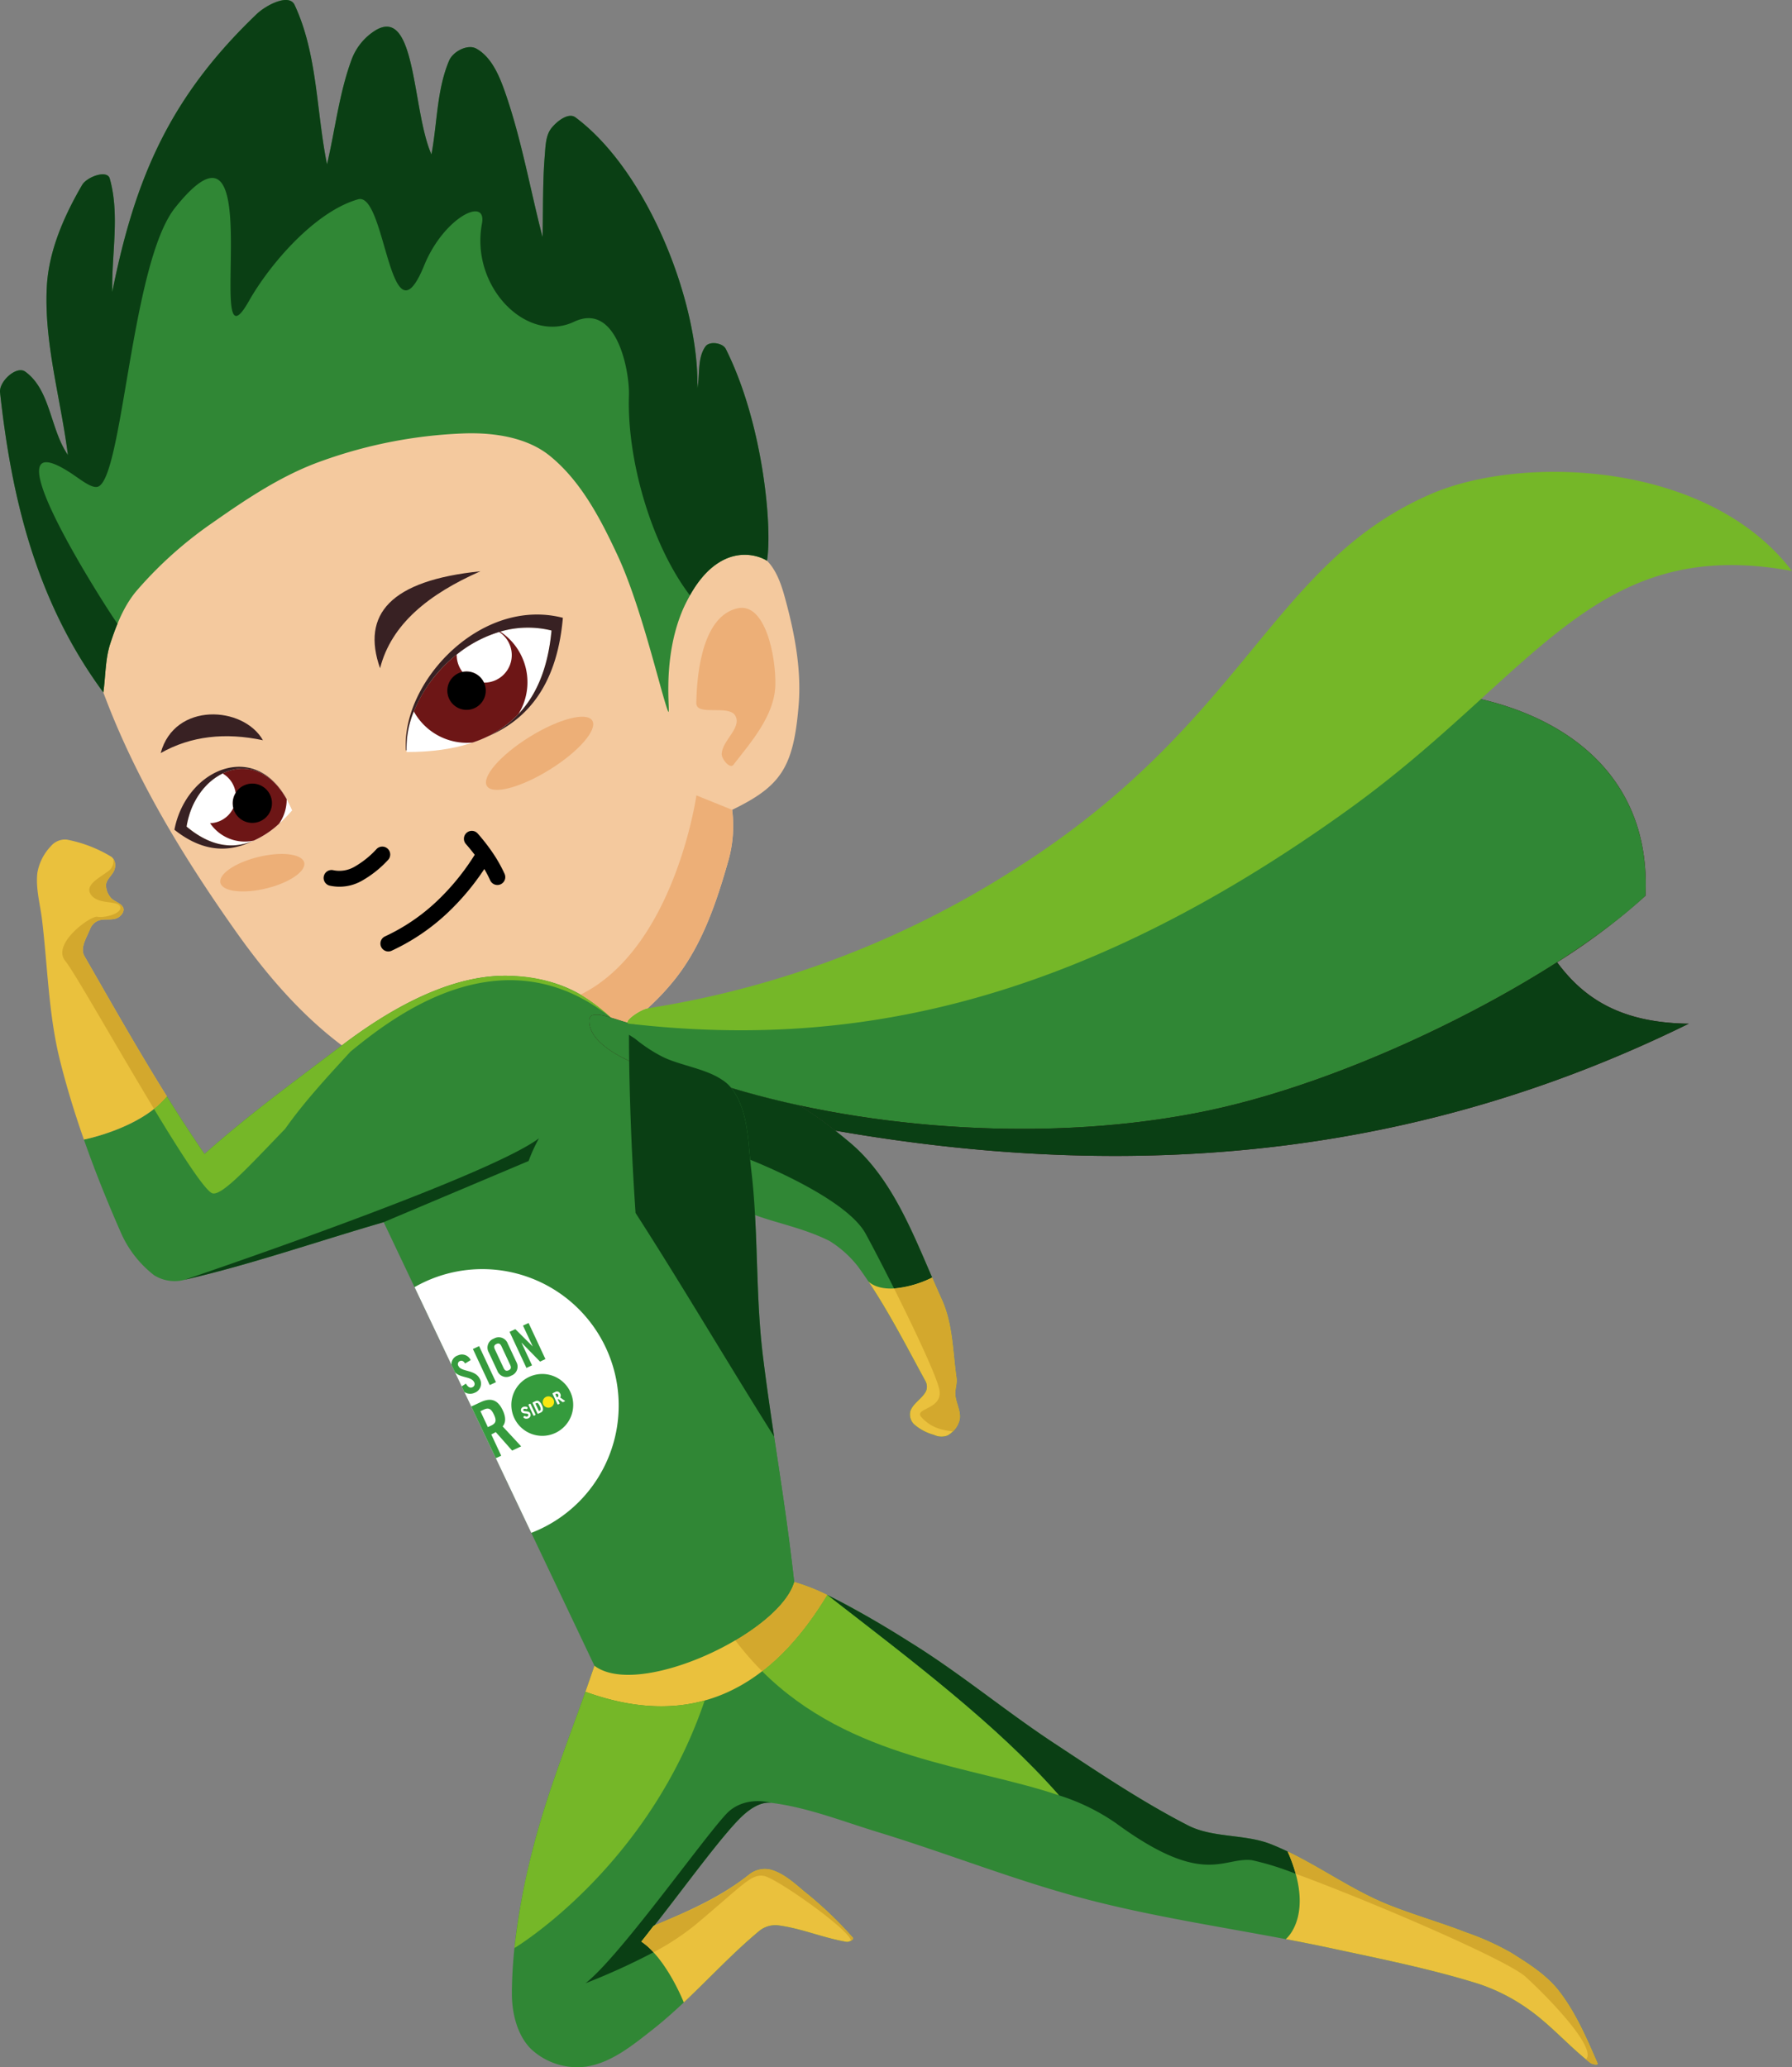 <svg id="Composant_2_1" data-name="Composant 2 – 1" xmlns="http://www.w3.org/2000/svg" xmlns:xlink="http://www.w3.org/1999/xlink" width="389.42" height="449.139" viewBox="0 0 389.42 449.139">
    <rect x="0" y="0" width="389.42" height="449.139" fill="#808080" stroke="none"/>
    <defs>
        <clipPath id="clip-path">
            <path id="Tracé_125" data-name="Tracé 125" d="M0,0H389.42V-449.139H0Z" fill="none"/>
        </clipPath>
        <clipPath id="clip-path-2">
            <path id="Tracé_128" data-name="Tracé 128" d="M129.169-87.242l33.075-29.063L132.82-179.982l-49.443-3.626Z" fill="none"/>
        </clipPath>
    </defs>
    <g id="Groupe_128" data-name="Groupe 128" transform="translate(0 449.139)" clip-path="url(#clip-path)">
        <g id="Groupe_82" data-name="Groupe 82" transform="translate(22.456 -298.701)">
            <path id="Tracé_79" data-name="Tracé 79" d="M0,0C6.885,18.58,17.389,35.809,28.835,51.984,36.421,62.7,45.464,72.974,56.586,79.958c7.073,4.443,16.228,4.933,24.58,4.887a45.965,45.965,0,0,0,20.972-5.138c8.434-4.46,16.565-10.272,22.41-17.814,5.762-7.431,8.86-16.752,11.4-25.8a27.807,27.807,0,0,0,.7-10.583c10.6-5.14,13.333-9.178,14.447-22.693.665-8.02-.967-16.185-3.127-23.935-.968-3.469-2.646-7.76-6.04-8.949-3.363-1.18-7.377,1.059-10.178,3.261-3.174,2.5-4.506,6.7-6.757,10.049-5.036-9.8-7.482-21.458-15.108-29.419-8.421-8.795-19.131-17.538-31.228-18.962-13.879-1.632-27.913,4.628-40.591,10.51C23.839-48.034,8.077-41.115-.888-28.246-6.275-20.518-3.272-8.834,0,0" fill="#f4c99e"/>
        </g>
        <g id="Groupe_83" data-name="Groupe 83" transform="translate(22.456 -298.701)">
            <path id="Tracé_80" data-name="Tracé 80" d="M0,0C-14.671-19.884-19.956-42.357-22.443-65.189c-.257-2.347,3.561-5.885,5.475-4.5,5.532,4,5.393,12.487,9.267,18.1-1.527-12.19-5.223-24.307-4.578-36.575.407-7.779,3.741-15.343,7.656-22.072,1.04-1.782,5.456-3.4,6.016-1.419,2.233,7.913.362,16.442.545,24.666,5.037-25.287,12.81-42.615,31.368-60.389,2.043-1.955,7.05-4.557,8.25-1.994,5,10.676,4.7,23.1,7.048,34.654,1.77-7.562,2.634-15.4,5.306-22.689a12.63,12.63,0,0,1,5.407-6.545c8.715-4.909,7.772,17.548,11.988,27.064,1.281-6.793,1.143-14.013,3.841-20.38.839-1.981,4.017-3.653,5.9-2.611,3.256,1.8,4.957,5.781,6.193,9.3,3.614,10.279,5.47,21.1,8.207,31.648.159-5.884,0-11.783.482-17.65.17-2.068.179-4.427,1.472-6.049,1.185-1.48,3.687-3.439,5.205-2.3,15.881,11.838,26.947,40.613,26.48,58.842.593-3.033-.025-6.592,1.784-9.094.863-1.2,3.73-.774,4.393.543,8.312,16.573,10.134,39.388,8.948,46.024-2.281-1.451-10.77-4.21-17.389,8.731s-2.682,28.456-4.453,22.982-5.753-22.433-10.614-32.868c-3.691-7.929-7.977-16.188-14.788-21.678C92.1-55.375,85.091-56.44,78.839-56.289a102.257,102.257,0,0,0-31.375,6.007c-8.573,3.023-16.294,8.2-23.738,13.421A86.875,86.875,0,0,0,7.232-22.085c-2.758,3.256-4.389,7.4-5.717,11.458C.4-7.229.5-3.542,0,0" fill="#308735"/>
        </g>
        <g id="Groupe_84" data-name="Groupe 84" transform="translate(82.593 -303.948)">
            <path id="Tracé_81" data-name="Tracé 81" d="M0,0C-4.12-11.7,2.245-19.089,21.8-21.072,10.636-16.151,2.437-9.628,0,0" fill="#382123"/>
        </g>
        <g id="Groupe_85" data-name="Groupe 85" transform="translate(57.139 -288.315)">
            <path id="Tracé_82" data-name="Tracé 82" d="M0,0C-4.265-7.493-19.216-8.354-22.22,2.785-15.626-.936-8.181-1.73,0,0" fill="#382123"/>
        </g>
        <g id="Groupe_86" data-name="Groupe 86" transform="translate(88.368 -285.755)">
            <path id="Tracé_83" data-name="Tracé 83" d="M0,0C-.876-13.485,15.073-30.522,31.482-26.4,29.989-10.3,21.358.012,0,0" fill="#fff"/>
        </g>
        <g id="Groupe_87" data-name="Groupe 87" transform="translate(63.478 -273.069)">
            <path id="Tracé_84" data-name="Tracé 84" d="M0,0C-6.339-15.245-20.864-9.336-22.934,3.516-15.732,9.538-8.147,9.337,0,0" fill="#fff"/>
        </g>
        <g id="Groupe_88" data-name="Groupe 88" transform="translate(71.67 -256.717)">
            <path id="Tracé_85" data-name="Tracé 85" d="M0,0A1.723,1.723,0,0,1-1.3-2.059a1.723,1.723,0,0,1,2.059-1.3,6.53,6.53,0,0,0,4.564-.727,19.922,19.922,0,0,0,4.852-3.887A1.719,1.719,0,0,1,12.608-8a1.72,1.72,0,0,1,.033,2.429A23.4,23.4,0,0,1,6.9-1.026,9.844,9.844,0,0,1,0,0"/>
        </g>
        <g id="Groupe_89" data-name="Groupe 89" transform="translate(85.098 -242.58)">
            <path id="Tracé_86" data-name="Tracé 86" d="M0,0A1.711,1.711,0,0,1-2.272-.847a1.717,1.717,0,0,1,.847-2.272A42.254,42.254,0,0,0,9.661-10.6a51.15,51.15,0,0,0,8.4-10.247c-.611-.8-1.258-1.589-1.926-2.357a1.718,1.718,0,0,1,.17-2.42,1.719,1.719,0,0,1,2.423.17,43.25,43.25,0,0,1,3.19,4.094,30.953,30.953,0,0,1,2.635,4.654,1.715,1.715,0,0,1-.857,2.269,1.715,1.715,0,0,1-2.269-.856,25.925,25.925,0,0,0-1.279-2.461A53.836,53.836,0,0,1,12-8.079,45.6,45.6,0,0,1,0,0"/>
        </g>
        <g id="Groupe_90" data-name="Groupe 90" transform="translate(151.313 -296.407)">
            <path id="Tracé_87" data-name="Tracé 87" d="M0,0C.132-7.474,1.655-18.921,8.948-20.568c6.051-1.365,8.391,10.5,8.227,16.7C17,2.658,12.058,8.312,8.038,13.459c-.717.918-2.575-1.251-2.52-2.409.135-2.907,4.311-5.586,3.015-8.189C7.193.178-.052,3,0,0" fill="#edaf77"/>
        </g>
        <g id="Groupe_91" data-name="Groupe 91" transform="translate(156.956 -214.512)">
            <path id="Tracé_88" data-name="Tracé 88" d="M0,0C11.445.327,21.419,8.363,27.564,13.467c10.188,8.461,14.665,22.189,20.15,34.246,2.4,5.263,2.381,11.332,3.2,17.055.171,1.2-.347,2.43-.256,3.644.137,1.817,1.279,3.6.937,5.394A5.483,5.483,0,0,1,48.97,77.25,3.758,3.758,0,0,1,46,77.115a10.77,10.77,0,0,1-4.352-2.327,3,3,0,0,1-.76-2.885c.628-1.712,2.579-2.666,3.39-4.3a2.541,2.541,0,0,0-.151-2.219C39.518,56.948,35.158,48.3,29.484,40.53a23.408,23.408,0,0,0-6.2-5.556c-5.563-2.779-11.364-3.825-16.17-5.62C1.731,20.848-7.95,6.174,0,0" fill="#308735"/>
        </g>
        <g id="Groupe_92" data-name="Groupe 92" transform="translate(188.684 -170.77)">
            <path id="Tracé_89" data-name="Tracé 89" d="M0,0C4.619,6.9,8.416,14.354,12.4,21.645a2.551,2.551,0,0,1,.151,2.216c-.812,1.632-2.763,2.59-3.39,4.3a3,3,0,0,0,.757,2.882,10.813,10.813,0,0,0,4.355,2.33,3.768,3.768,0,0,0,2.967.135,5.492,5.492,0,0,0,2.623-3.444c.342-1.791-.8-3.58-.937-5.4-.092-1.212.427-2.439.256-3.641-.816-5.727-.8-11.8-3.2-17.058C15.272,2.4,14.575.8,13.881-.8,3.387,4.054,0,0,0,0" fill="#eac13d"/>
        </g>
        <g id="Groupe_93" data-name="Groupe 93" transform="translate(76.1 -220.697)">
            <path id="Tracé_90" data-name="Tracé 90" d="M0,0C-.61-.43-1.214-.866-1.813-1.317ZM53.071,133.454c-4.474,13.329-9.986,26.353-13.427,39.983-2.56,10.136-4.428,20.594-4.508,31.055-.033,4.317,1.114,9.222,4.183,12.259a14.712,14.712,0,0,0,12.06,3.791c5.393-.86,10.01-4.623,14.3-8,8.309-6.524,15.141-14.766,23.268-21.513A5.488,5.488,0,0,1,93,189.863c5.06.642,9.843,2.755,14.872,3.582.536.089,1.713-.5,1.36-.913a84.038,84.038,0,0,0-10.575-10.054c-2.124-1.779-4.285-3.756-6.922-4.611a5.447,5.447,0,0,0-4.835.791c-7.009,5.623-13.438,8.129-20.989,11.31-1.23,1.589-.793,1.022-2.654,3.424,6.255-7.381,17.188-22.941,22.153-27.461,1.638-1.49,3.878-2.965,6.072-2.688,7.94.993,15.5,4.011,23.152,6.348,15.472,4.721,30.542,10.8,46.21,14.817,17.238,4.42,34.959,6.7,52.358,10.433,10.589,2.277,21.243,4.4,31.591,7.593a40.711,40.711,0,0,1,11.206,5.622c4.868,3.409,8.793,8.015,13.473,11.677.423.329,1.825.611,1.612.118-2.385-5.466-4.774-11.073-8.441-15.776-2.7-3.455-6.568-5.876-10.278-8.209a57.436,57.436,0,0,0-9.861-4.454c-5.562-2.18-11.339-3.791-16.883-6.015-8.889-3.564-16.648-9.649-25.553-13.172-5.615-2.225-12.617-1.312-17.99-4.069-10.114-5.2-19.58-11.587-29.072-17.844-10.739-7.067-20.646-15.385-31.593-22.119-7.308-4.5-17.684-10.935-24.922-12.931-1.353-12.033-2.886-21.744-4.361-31.579-.847-5.643-1.674-11.323-2.437-17.508-1.25-10.147-1.148-20.424-1.717-30.638-.181-3.257-.43-6.51-.813-9.751-.673-5.676-.592-12.13-3.647-16.87a8.115,8.115,0,0,0-2.657-2.73c-3.634-2.5-9.366-3.17-13.145-5.112a39.572,39.572,0,0,1-8.419-6.083c-.766-.685-1.52-1.371-2.283-2.053-5-4.473-10.327-8.649-21.527-9.331-12.4-.751-25.714,6.275-37.294,15.076C-12.684,6.946-22.028,13.715-31.659,22.272c-2.874-4.188-5.574-8.345-8.174-12.506-5.686,6.974-18.035,9.372-18.035,9.372,2.375,6.785,5.071,13.468,7.955,20.039a23.77,23.77,0,0,0,7.289,9.433,8.387,8.387,0,0,0,6.667.991c14.619-3.375,28.824-8.341,43.234-12.51Z" fill="#308735"/>
        </g>
        <g id="Groupe_94" data-name="Groupe 94" transform="translate(181.511 -203.501)">
            <path id="Tracé_91" data-name="Tracé 91" d="M0,0C69.815,12.189,130.18,3.988,185.471-23.229c-14.636-.173-22.739-5.4-28.608-13.342l-1.183.747a138.813,138.813,0,0,0,20.384-15.2c1.209-24.427-15.2-37.9-35.751-42.723L118.4-92.565,31.258-38.609S-40.309-22.771-43.209-23.054s-10.119-3.923-10.256-1.012c-.195,4.019,4.692,7.014,8.321,8.756,7,3.356,15.074,3.777,22.509,6.024,4.743,1.432,9.724,2.712,14.886,3.826A74.542,74.542,0,0,1,0,0" fill="#350f0f"/>
        </g>
        <g id="Groupe_95" data-name="Groupe 95" transform="translate(321.825 -297.249)">
            <path id="Tracé_92" data-name="Tracé 92" d="M0,0C20.55,4.826,36.957,18.3,35.751,42.723,17.506,59.8-24.807,82.165-59.377,89.424c-33.827,7.1-73.5,4.119-103.574-4.963-7.432-2.247-15.5-2.667-22.506-6.024-3.632-1.742-8.516-4.736-8.321-8.756.137-2.91,7.354.734,10.253,1.016s74.47-15.558,74.47-15.558L-21.91,1.182Z" fill="#308735"/>
        </g>
        <g id="Groupe_96" data-name="Groupe 96" transform="translate(140.732 -230.065)">
            <path id="Tracé_93" data-name="Tracé 93" d="M0,0A207.138,207.138,0,0,0,79.467-30.031c50.7-31.935,55.788-66.6,90.819-81.736,19.7-8.517,60.1-7.246,78.4,16.747-43.308-7.96-55.805,22.625-96.388,51.826C91.379.637,42.017,8.607-3.988,3.339-5.707,3.142-1.712.262,0,0" fill="#75b728"/>
        </g>
        <g id="Groupe_97" data-name="Groupe 97" transform="translate(13.053 -218.665)">
            <path id="Tracé_94" data-name="Tracé 94" d="M0,0C1.453,5.775,3.2,11.478,5.178,17.109c0,0,12.349-2.4,18.035-9.376C16.987-2.234,11.34-12.234,5.275-22.78c-1.015-1.766.548-4.078,1.3-5.972a3.168,3.168,0,0,1,1.735-1.7c1.317-.515,2.93.02,4.194-.61.729-.366,1.514-1.341,1.245-2.111-.408-1.16-2.1-1.387-2.819-2.383a4.044,4.044,0,0,1-.933-2.805c.2-1.292,1.64-2.153,1.9-3.438a2.449,2.449,0,0,0-.689-2.494,29.174,29.174,0,0,0-9.767-3.77,4.025,4.025,0,0,0-3.423,1.411,11.155,11.155,0,0,0-2.943,5.769c-.415,3.4.6,6.838,1.008,10.241C-2.685-20.419-2.511-9.987,0,0" fill="#eac13d"/>
        </g>
        <g id="Groupe_98" data-name="Groupe 98" transform="translate(127.21 -81.582)">
            <path id="Tracé_95" data-name="Tracé 95" d="M0,0C22.843,8.285,39.886-.08,52.541-21.044a44.685,44.685,0,0,0-7.166-2.809C42.1-12.68,11.551,1.612,1.959-5.661,1.326-3.771.667-1.883,0,0" fill="#eac13d"/>
        </g>
        <g id="Groupe_99" data-name="Groupe 99" transform="translate(115.745 -47.261)">
            <path id="Tracé_96" data-name="Tracé 96" d="M0,0A151.288,151.288,0,0,0-3.954,21.363S25.031,4.025,37.385-32.42c-7.678,2.126-16.282,1.6-25.92-1.9C7.426-22.945,2.951-11.693,0,0" fill="#75b728"/>
        </g>
        <g id="Groupe_100" data-name="Groupe 100" transform="translate(139.354 -27.306)">
            <path id="Tracé_97" data-name="Tracé 97" d="M0,0C5.464,3.635,9.245,13.227,9.245,13.227,14.742,8.05,19.888,2.465,25.695-2.36a5.513,5.513,0,0,1,4.048-1.17C34.8-2.884,39.582-.775,44.615.056c.536.085,1.709-.5,1.36-.916A84.218,84.218,0,0,0,35.4-10.911c-2.127-1.782-4.285-3.759-6.922-4.615a5.454,5.454,0,0,0-4.838.8C17.156-9.532,9.713-6.382,2.653-3.424,1.744-2.248.854-1.1,0,0" fill="#eac13d"/>
        </g>
        <g id="Groupe_101" data-name="Groupe 101" transform="translate(279.813 -46.871)">
            <path id="Tracé_98" data-name="Tracé 98" d="M0,0C6.133,13.817-.4,19.03-.4,19.03c3.3.627,6.6,1.279,9.886,1.986,10.589,2.275,21.24,4.4,31.588,7.594A40.6,40.6,0,0,1,52.28,34.228c4.868,3.41,8.793,8.016,13.476,11.677.423.332,1.825.611,1.609.119-2.384-5.466-4.771-11.073-8.438-15.774-2.7-3.458-6.567-5.875-10.281-8.212a57.738,57.738,0,0,0-9.858-4.453c-5.564-2.177-11.339-3.791-16.883-6.015C14.249,8.5,7.435,3.563,0,0" fill="#eac13d"/>
        </g>
        <g id="Groupe_102" data-name="Groupe 102" transform="translate(44.863 -271.716)">
            <path id="Tracé_99" data-name="Tracé 99" d="M0,0A9.111,9.111,0,0,0,10.277,5.209a20,20,0,0,0,5.5-3.659,9.143,9.143,0,0,0,1.657-5.334C12.575-12.449,4.531-11.871-.368-6.405A9.087,9.087,0,0,0,0,0" fill="#6d1616"/>
        </g>
        <g id="Groupe_103" data-name="Groupe 103" transform="translate(89.925 -294.577)">
            <path id="Tracé_100" data-name="Tracé 100" d="M0,0A13.171,13.171,0,0,0,12.78,6.763,24.113,24.113,0,0,0,22.712.606a13.142,13.142,0,0,0,.854-12.279,13.077,13.077,0,0,0-4.79-5.661C10.265-14.9,3.071-7.715,0,0" fill="#6d1616"/>
        </g>
        <g id="Groupe_104" data-name="Groupe 104" transform="translate(99.697 -302.905)">
            <path id="Tracé_101" data-name="Tracé 101" d="M0,0A4.174,4.174,0,1,1-2.127,5.507,4.171,4.171,0,0,1,0,0"/>
        </g>
        <g id="Groupe_105" data-name="Groupe 105" transform="translate(53.102 -278.531)">
            <path id="Tracé_102" data-name="Tracé 102" d="M0,0A4.27,4.27,0,1,1-2.175,5.635,4.265,4.265,0,0,1,0,0"/>
        </g>
        <g id="Groupe_106" data-name="Groupe 106" transform="translate(100.488 -303.166)">
            <path id="Tracé_103" data-name="Tracé 103" d="M0,0A4.178,4.178,0,0,1,4.7,2.336a5.927,5.927,0,0,0,2.467-.512,5.977,5.977,0,0,0,3.044-7.886A5.963,5.963,0,0,0,7.971-8.675a27.471,27.471,0,0,0-9.207,4.9A5.98,5.98,0,0,0-.724-1.22,6.025,6.025,0,0,0,0,0" fill="#fff"/>
        </g>
        <g id="Groupe_107" data-name="Groupe 107" transform="translate(45.653 -270.289)">
            <path id="Tracé_104" data-name="Tracé 104" d="M0,0A5.757,5.757,0,0,0,2.158-.493a5.787,5.787,0,0,0,2.881-2.8,4.276,4.276,0,0,1,.513-3.3,5.8,5.8,0,0,0-.44-1.546,5.756,5.756,0,0,0-2.394-2.668A12.7,12.7,0,0,0-1.157-7.831,16.267,16.267,0,0,0-4.484-1.9,5.814,5.814,0,0,0,0,0" fill="#fff"/>
        </g>
        <g id="Groupe_108" data-name="Groupe 108" transform="translate(115.056 -289.021)">
            <path id="Tracé_105" data-name="Tracé 105" d="M0,0C-6.32,3.926-10.458,8.7-9.242,10.658s7.329.36,13.649-3.569,10.458-8.7,9.239-10.655S6.317-3.929,0,0" fill="#edaf77"/>
        </g>
        <g id="Groupe_109" data-name="Groupe 109" transform="translate(55.945 -262.906)">
            <path id="Tracé_106" data-name="Tracé 106" d="M0,0C5.014-1.264,9.553-.778,10.136,1.082s-3.012,4.4-8.026,5.66-9.556.779-10.14-1.084S-5.018,1.264,0,0" fill="#edaf77"/>
        </g>
        <g id="Groupe_110" data-name="Groupe 110" transform="translate(63.212 -273.685)">
            <path id="Tracé_107" data-name="Tracé 107" d="M0,0C-6.762-15.394-22.714-8.741-25.312,4.82c5.336,4.234,10.944,5.391,16.908,2.5-4.941,1.961-9.681.648-14.266-3.186a18.953,18.953,0,0,1,.626-2.641,16.315,16.315,0,0,1,3.327-5.927,12.781,12.781,0,0,1,3.875-2.975C-10.228-9.668-4.636-8.452-.91-1.815Q-.434-.966,0,0" fill="#382123"/>
        </g>
        <g id="Groupe_111" data-name="Groupe 111" transform="translate(108.701 -311.912)">
            <path id="Tracé_108" data-name="Tracé 108" d="M0,0A21.324,21.324,0,0,1,11.149-.239c-.691,7.448-2.91,13.658-7.212,18.179a23,23,0,0,1-6.9,4.935C7.7,18.456,12.542,9.274,13.617-3-4.247-7.6-21.509,11-20.493,25.794c.046,0,.095,0,.141,0a20.788,20.788,0,0,1,1.576-8.458A30.751,30.751,0,0,1-9.449,4.969,27.447,27.447,0,0,1-.243.07C-.161.049-.079.024,0,0" fill="#382123"/>
        </g>
        <g id="Groupe_112" data-name="Groupe 112" transform="translate(181.511 -203.501)">
            <path id="Tracé_109" data-name="Tracé 109" d="M0,0C69.815,12.189,130.18,3.988,185.471-23.229c-14.636-.173-22.739-5.4-28.608-13.342C135.732-23.063,106.257-9.643,80.936-4.323,52.447,1.663,19.806.49-7.749-5.46A74.542,74.542,0,0,1,0,0" fill="#0a3f14"/>
        </g>
        <g id="Groupe_113" data-name="Groupe 113" transform="translate(10.177 -386.862)">
            <path id="Tracé_110" data-name="Tracé 110" d="M0,0C-.645,12.269,3.051,24.386,4.578,36.578.7,30.959.843,22.469-4.686,18.471c-1.914-1.384-5.732,2.155-5.478,4.5,2.49,22.828,7.772,45.3,22.443,65.185.505-3.542.4-7.226,1.515-10.627.471-1.437.979-2.884,1.562-4.3-.382-.477-2.931-4.33-5.945-9.317C1.756,51.254-8.906,31.257,5.25,40.524,7.2,41.8,9.481,43.705,10.9,43.514c5.594-.757,7.267-48.5,16.978-60.666,21.2-26.539,5.777,38.416,16.046,20.269C48.463-4.907,58.253-16.3,67.635-18.973,73.7-20.706,74.492,13.8,82.008-4.622,86.258-15.04,95.685-19.7,94.557-13.7c-2.577,13.707,9.718,26.18,20,21.336,9.346-4.406,12.114,10.817,11.944,16.035-.453,13.67,4.682,32.095,13.243,43.4,6.513-11.559,14.535-8.931,16.741-7.526,1.185-6.634-.636-29.452-8.948-46.025-.663-1.317-3.528-1.738-4.394-.543-1.805,2.505-1.187,6.061-1.781,9.094.465-18.229-10.6-47-26.479-58.842-1.521-1.134-4.02.824-5.205,2.3-1.3,1.621-1.3,3.981-1.473,6.048-.485,5.867-.322,11.766-.485,17.653-2.736-10.552-4.59-21.372-8.206-31.651-1.237-3.512-2.934-7.5-6.194-9.3-1.88-1.042-5.06.634-5.9,2.614-2.7,6.364-2.56,13.584-3.841,20.381C79.368-38.24,80.311-60.7,71.6-55.788a12.623,12.623,0,0,0-5.4,6.545c-2.672,7.293-3.54,15.127-5.31,22.689-2.348-11.55-2.045-23.978-7.047-34.654-1.2-2.563-6.2.039-8.247,2C27.03-41.44,19.257-24.109,14.22,1.175c-.183-8.224,1.685-16.753-.549-24.666-.56-1.98-4.976-.363-6.012,1.419C3.74-15.343.409-7.778,0,0" fill="#0a3f14"/>
        </g>
        <g id="Groupe_114" data-name="Groupe 114" transform="translate(151.335 -276.332)">
            <path id="Tracé_111" data-name="Tracé 111" d="M0,0S-4.7,33.15-25.177,43.292A40.6,40.6,0,0,1-18.6,48.241c1.208.35,2.481.782,3.59,1.1-.124-.759,2.956-2.854,4.405-3.074a53.44,53.44,0,0,0,6.274-6.744c5.76-7.431,8.858-16.751,11.4-25.8a27.808,27.808,0,0,0,.7-10.583Z" fill="#edaf77"/>
        </g>
        <g id="Groupe_115" data-name="Groupe 115" transform="translate(21.153 -249.959)">
            <path id="Tracé_112" data-name="Tracé 112" d="M0,0C-1.431-.3-10.046,5.9-6.95,9.618c1.841,2.2,11.1,18.6,19.27,32.129a18.1,18.1,0,0,0,2.8-2.721C8.889,29.059,3.242,19.06-2.826,8.513c-1.012-1.765.551-4.078,1.3-5.972A3.152,3.152,0,0,1,.21.839C1.524.324,3.138.86,4.4.23,5.13-.136,5.918-1.112,5.646-1.881c-.4-1.161-2.1-1.387-2.819-2.384A4.05,4.05,0,0,1,1.894-7.07c.2-1.292,1.643-2.155,1.9-3.437a2.884,2.884,0,0,0-.356-2.2,2.667,2.667,0,0,1-1.2,2.889C.5-8.472-3.017-6.809-1.292-4.67S4.554-3.653,4.965-2.146,1.431.3,0,0" fill="#d3a82d"/>
        </g>
        <g id="Groupe_116" data-name="Groupe 116" transform="translate(36.267 -210.931)">
            <path id="Tracé_113" data-name="Tracé 113" d="M0,0A18.093,18.093,0,0,1-2.8,2.72C2.783,11.952,7.847,19.847,9.69,20.966c1.871,1.137,7.893-5.524,16.005-13.915C29.919,1.069,34.931-4.309,39.89-9.725c8.867-7.23,32.758-26.289,56.515-7.452a.514.514,0,0,0,.065.016,40.515,40.515,0,0,0-6.578-4.945,31.748,31.748,0,0,0-14.578-4.053C62.91-26.91,49.6-19.883,38.02-11.083,27.148-2.819,17.805,3.949,8.174,12.506,5.3,8.318,2.6,4.161,0,0M38.02-11.083s.006.009.012.009Z" fill="#75b728"/>
        </g>
        <g id="Groupe_117" data-name="Groupe 117" transform="translate(117.123 -201.824)">
            <path id="Tracé_114" data-name="Tracé 114" d="M0,0C-11.54,8.636-76.98,30.726-76.98,30.726c14.616-3.372,28.824-8.338,43.234-12.51L-2.251,4.928A34.722,34.722,0,0,1,0,0" fill="#0a3f14"/>
        </g>
        <g id="Groupe_118" data-name="Groupe 118" transform="translate(163.023 -197.169)">
            <path id="Tracé_115" data-name="Tracé 115" d="M0,0S20.7,8.032,25.081,16.054c1.523,2.791,3.809,7.181,6.179,11.908a23.113,23.113,0,0,0,8.283-2.369C34.9,14.831,30.359,3.483,21.5-3.877c-.923-.765-1.927-1.6-3.009-2.456a74.73,74.73,0,0,0-7.75-5.46C5.587-12.9.609-14.185-4.125-15.614a11.3,11.3,0,0,1,.713,1C-.756-10.49-.471-5.073,0,0" fill="#0a3f14"/>
        </g>
        <g id="Groupe_119" data-name="Groupe 119" transform="translate(194.283 -169.207)">
            <path id="Tracé_116" data-name="Tracé 116" d="M0,0C4.442,8.867,9.192,18.922,9.829,21.891c.975,4.549-5.8,4.019-3.812,6.152s4.19,2.719,6.774,3.021A4.98,4.98,0,0,0,14.266,28.5c.342-1.791-.8-3.576-.937-5.394-.094-1.211.424-2.438.254-3.641-.814-5.726-.8-11.794-3.2-17.058Q9.318.052,8.283-2.369A23.1,23.1,0,0,1,0,0" fill="#d3a82d"/>
        </g>
        <g id="Groupe_120" data-name="Groupe 120" transform="translate(158.61 -55.781)">
            <path id="Tracé_117" data-name="Tracé 117" d="M0,0C-3.616,2.921-23.529,31.431-31.369,37.524A145.7,145.7,0,0,0-16.6,30.8a15.085,15.085,0,0,0-2.658-2.325l2.651-3.421c.069-.03.139-.06.2-.087C-10.07,16.975-1.378,4.907,2.895,1.016,4.533-.474,6.773-1.948,8.967-1.675,8.967-1.675,3.974-3.213,0,0" fill="#0a3f14"/>
        </g>
        <g id="Groupe_121" data-name="Groupe 121" transform="translate(142.212 -30.816)">
            <path id="Tracé_118" data-name="Tracé 118" d="M0,0C-1.026,1.294-1.987,2.481-2.859,3.511A15.081,15.081,0,0,1-.2,5.833,55,55,0,0,0,8.689.037C19.077-8.611,20.938-11.2,23.723-10.774S42.96,1.356,42.671,3.351c.371-.191.64-.47.445-.7A83.867,83.867,0,0,0,32.541-7.4c-2.124-1.782-4.285-3.759-6.923-4.615a5.444,5.444,0,0,0-4.834.792C14.165-5.918,8.069-3.383,1.055-.442.7-.295.351-.147,0,0" fill="#d3a82d"/>
        </g>
        <g id="Groupe_122" data-name="Groupe 122" transform="translate(230.138 -59.076)">
            <path id="Tracé_119" data-name="Tracé 119" d="M0,0A45.758,45.758,0,0,1,12.415,6.073C31.471,20.049,35.566,13.357,41.9,14.078a61.4,61.4,0,0,1,9.531,2.964A35.185,35.185,0,0,0,49.674,12.2c-1.2-.575-2.413-1.112-3.648-1.6-5.618-2.224-12.617-1.314-17.99-4.071C17.922,1.338,8.456-5.053-1.036-11.308c-10.738-7.07-20.646-15.387-31.593-22.122A203.138,203.138,0,0,0-50.385-43.549C-32.151-29.388-13.45-15.334,0,0" fill="#0a3f14"/>
        </g>
        <g id="Groupe_123" data-name="Groupe 123" transform="translate(279.813 -46.871)">
            <path id="Tracé_120" data-name="Tracé 120" d="M0,0A35.141,35.141,0,0,1,1.758,4.837c16.083,5.875,45.9,18.684,49.952,22.371,5.215,4.747,15.565,15.537,13.125,17.959.3.251.612.495.921.738.423.332,1.825.611,1.609.119-2.384-5.466-4.771-11.073-8.438-15.774-2.7-3.458-6.567-5.875-10.281-8.212a57.738,57.738,0,0,0-9.858-4.453c-5.564-2.177-11.339-3.791-16.883-6.015C14.249,8.5,7.435,3.563,0,0" fill="#d3a82d"/>
        </g>
        <g id="Groupe_124" data-name="Groupe 124" transform="translate(165.623 -86.042)">
            <path id="Tracé_121" data-name="Tracé 121" d="M0,0C19.174,19.172,45.687,20.565,64.516,26.966,51.065,11.631,32.365-2.422,14.13-16.583,9.923-9.614,5.228-4.036,0,0" fill="#75b728"/>
        </g>
        <g id="Groupe_125" data-name="Groupe 125" transform="translate(172.586 -105.435)">
            <path id="Tracé_122" data-name="Tracé 122" d="M0,0C-1.236,4.224-6.368,8.888-12.794,12.671c.212.284.431.568.649.849a63.4,63.4,0,0,0,5.181,5.874c5.23-4.035,9.922-9.613,14.13-16.583A45.1,45.1,0,0,0,0,0" fill="#d3a82d"/>
        </g>
        <g id="Groupe_126" data-name="Groupe 126" transform="translate(138.115 -185.607)">
            <path id="Tracé_123" data-name="Tracé 123" d="M0,0C1.98,28.681,6.681,66.135,17.841,86.789a48.487,48.487,0,0,0,3.835,6.053C28.1,89.06,33.234,84.4,34.47,80.171,33.117,68.138,31.584,58.427,30.109,48.6,19.945,32.48,10.311,16.015,0,0" fill="#308735"/>
        </g>
        <g id="Groupe_127" data-name="Groupe 127" transform="translate(136.725 -218.644)">
            <path id="Tracé_124" data-name="Tracé 124" d="M0,0C.1,6.794.409,18.842,1.39,33.039,11.7,49.054,21.335,65.519,31.5,81.631c-.844-5.643-1.672-11.326-2.437-17.508-1.25-10.147-1.145-20.424-1.714-30.638-.181-3.258-.43-6.513-.816-9.751-.087-.742-.162-1.495-.235-2.259-.471-5.072-.756-10.489-3.412-14.611a12.021,12.021,0,0,0-.713-1,7.9,7.9,0,0,0-1.941-1.73C16.6,1.632,10.862.961,7.086-.978a33.36,33.36,0,0,1-5.81-3.849l-1.318-.85c0,.669,0,2.654.042,5.677M22.172,5.861c-.006,0-.016-.006-.022-.006s.016.006.022.006" fill="#0a3f14"/>
        </g>
    </g>
    <g id="Groupe_131" data-name="Groupe 131" transform="translate(0 449.139)" clip-path="url(#clip-path-2)">
        <g id="Groupe_129" data-name="Groupe 129" transform="translate(131.662 -156.316)">
            <path id="Tracé_126" data-name="Tracé 126" d="M0,0A29.64,29.64,0,0,1-14.306,39.4a29.64,29.64,0,0,1-39.4-14.306A29.642,29.642,0,0,1-39.4-14.306,29.642,29.642,0,0,1,0,0" fill="#fff"/>
        </g>
        <g id="Groupe_130" data-name="Groupe 130" transform="translate(107.323 -158.315)">
            <path id="Tracé_127" data-name="Tracé 127" d="M0,0A2.08,2.08,0,0,0-1.125,2.973L.762,7.011a2.08,2.08,0,0,0,3,1.045A2.078,2.078,0,0,0,4.888,5.083L3,1.045A2.079,2.079,0,0,0,0,0M3.527,5.68c.274.586.232.95-.311,1.2s-.848.052-1.122-.534L.237,2.376c-.274-.586-.232-.95.311-1.2S1.4,1.12,1.67,1.706Z" fill="#359b3d"/>
        </g>
    </g>
    <g id="Groupe_132" data-name="Groupe 132" transform="translate(113.649 288)">
        <path id="Tracé_129" data-name="Tracé 129" d="M0,0,2.1,4.485l-.022.01L-1.661.777-2.91,1.36.752,9.2l1.216-.568L-.32,3.734l.022-.01,4,4.095,1.173-.548L1.216-.567Z" fill="#359b3d"/>
    </g>
    <g id="Groupe_135" data-name="Groupe 135" transform="translate(0 449.139)" clip-path="url(#clip-path-2)">
        <g id="Groupe_133" data-name="Groupe 133" transform="translate(99.63 -152.352)">
            <path id="Tracé_130" data-name="Tracé 130" d="M0,0A.728.728,0,0,1,.313-1.086c.3-.141.754-.113,1.122.534l1.216-.739A2.077,2.077,0,0,0-.1-2.319,2.029,2.029,0,0,0-1.276.61c1.05,2.247,3.979,1.381,4.7,2.934a.764.764,0,0,1-.447,1.082c-.434.2-.931-.041-1.356-.808L.43,4.6A2.279,2.279,0,0,0,3.464,5.828a2.119,2.119,0,0,0,1.19-3C3.659.7.624,1.335,0,0" fill="#359b3d"/>
        </g>
        <g id="Groupe_134" data-name="Groupe 134" transform="translate(94.809 -150.1)">
            <path id="Tracé_131" data-name="Tracé 131" d="M0,0A.728.728,0,0,1,.313-1.086c.3-.142.754-.114,1.122.534l1.216-.739A2.078,2.078,0,0,0-.1-2.319,2.03,2.03,0,0,0-1.276.61c1.05,2.247,3.979,1.381,4.7,2.933a.764.764,0,0,1-.447,1.082c-.434.2-.931-.04-1.356-.808L.43,4.6A2.279,2.279,0,0,0,3.464,5.828a2.119,2.119,0,0,0,1.189-3C3.659.7.624,1.335,0,0" fill="#359b3d"/>
        </g>
    </g>
    <g id="Groupe_136" data-name="Groupe 136" transform="translate(102.766 293.086)">
        <path id="Tracé_133" data-name="Tracé 133" d="M0,0,3.663,7.838l1.346-.629L1.346-.63Z" fill="#359b3d"/>
    </g>
    <g id="Groupe_145" data-name="Groupe 145" transform="translate(0 449.139)" clip-path="url(#clip-path-2)">
        <g id="Groupe_137" data-name="Groupe 137" transform="translate(109.232 -139.236)">
            <path id="Tracé_134" data-name="Tracé 134" d="M0,0C.516-.6.876-1.663.031-3.473c-1.123-2.4-2.66-2.8-4.828-1.791L-7.511-4-2.249,7.265l1.934-.9L-2.472,1.744A10.186,10.186,0,0,0-1.5,1.231L2.056,5.253l1.965-.918ZM-2.53-.167l-.685.32L-4.833-3.309l.686-.321C-3.1-4.118-2.53-3.91-1.9-2.569s.419,1.914-.627,2.4" fill="#359b3d"/>
        </g>
        <g id="Groupe_138" data-name="Groupe 138" transform="translate(99.66 -134.63)">
            <path id="Tracé_135" data-name="Tracé 135" d="M0,0,2.495-1.166,1.709-2.85l-2.5,1.166-1.355-2.9L1.1-6.1.315-7.786l-5.178,2.42L.4,5.894,5.8,3.373,5.008,1.689,1.545,3.306Z" fill="#359b3d"/>
        </g>
        <g id="Groupe_139" data-name="Groupe 139" transform="translate(123.932 -146.751)">
            <path id="Tracé_136" data-name="Tracé 136" d="M0,0A6.721,6.721,0,0,1-3.245,8.935a6.719,6.719,0,0,1-8.934-3.244A6.721,6.721,0,0,1-8.935-3.244,6.722,6.722,0,0,1,0,0" fill="#359b3d"/>
        </g>
        <g id="Groupe_140" data-name="Groupe 140" transform="translate(120.293 -145.05)">
            <path id="Tracé_137" data-name="Tracé 137" d="M0,0A1.232,1.232,0,0,1-.6,1.638a1.233,1.233,0,0,1-1.638-.594A1.233,1.233,0,0,1-1.638-.6,1.232,1.232,0,0,1,0,0" fill="#f9e811"/>
        </g>
        <g id="Groupe_141" data-name="Groupe 141" transform="translate(116.067 -141.574)">
            <path id="Tracé_138" data-name="Tracé 138" d="M0,0A.131.131,0,0,1-.1,0,.131.131,0,0,1-.171-.062l-.108-.23-.828-1.774-.108-.23a.128.128,0,0,1,0-.1.131.131,0,0,1,.066-.073l.224-.1a.131.131,0,0,1,.1,0,.133.133,0,0,1,.073.067l.107.23L.178-.506l.108.23a.131.131,0,0,1,0,.1A.133.133,0,0,1,.224-.1Z" fill="#fff"/>
        </g>
        <g id="Groupe_142" data-name="Groupe 142" transform="translate(117.085 -144.725)">
            <path id="Tracé_139" data-name="Tracé 139" d="M0,0A.771.771,0,0,0-.722.008l-.547.255a.131.131,0,0,0-.066.073.131.131,0,0,0,0,.1L-.287,2.668a.122.122,0,0,0,.073.066.124.124,0,0,0,.1,0l.525-.245A.806.806,0,0,0,.9,1.921,1.872,1.872,0,0,0,.664.863,1.877,1.877,0,0,0,0,0M.422,1.848a.225.225,0,0,1-.07.126.685.685,0,0,1-.166.1L.028,2.15-.731.526-.579.455A.684.684,0,0,1-.4.394.258.258,0,0,1-.172.477a2.051,2.051,0,0,1,.378.6,1.57,1.57,0,0,1,.216.771" fill="#fff"/>
        </g>
        <g id="Groupe_143" data-name="Groupe 143" transform="translate(122.759 -144.803)">
            <path id="Tracé_140" data-name="Tracé 140" d="M0,0-1.034-.714A.814.814,0,0,0-.99-1.5a1.1,1.1,0,0,0-.318-.4.713.713,0,0,0-.743-.037l-.558.261a.131.131,0,0,0-.067.072.135.135,0,0,0,0,.1L-1.628.721a.127.127,0,0,0,.073.067.128.128,0,0,0,.1,0l.224-.1A.133.133,0,0,0-1.166.606a.136.136,0,0,0,0-.1L-1.553-.31l.139-.067.9.65A.1.1,0,0,0-.486.288a.128.128,0,0,0,.1,0L0,.1A.059.059,0,0,0,.024.026.057.057,0,0,0,0,0M-1.419-.99a.423.423,0,0,1-.235.213l-.1.045-.322-.689.105-.049a.488.488,0,0,1,.324-.069.452.452,0,0,1,.189.236.388.388,0,0,1,.035.313" fill="#fff"/>
        </g>
        <g id="Groupe_144" data-name="Groupe 144" transform="translate(114.336 -142.516)">
            <path id="Tracé_141" data-name="Tracé 141" d="M0,0-.219-.025A.8.8,0,0,1-.533-.1.182.182,0,0,1-.61-.2.232.232,0,0,1-.479-.516a.7.7,0,0,1,.487.031A.205.205,0,0,0,.178-.5h0A.241.241,0,0,0,.3-.637h0A.246.246,0,0,0,.3-.824.249.249,0,0,0,.157-.951a.009.009,0,0,1-.007,0,.015.015,0,0,0-.007,0,1.112,1.112,0,0,0-.81.013.809.809,0,0,0-.409.395.685.685,0,0,0,.015.578A.667.667,0,0,0-.727.362a1.3,1.3,0,0,0,.42.1l.248.025c.238.024.416.019.5.2a.309.309,0,0,1-.161.417.485.485,0,0,1-.474-.051.25.25,0,0,0-.344.074.235.235,0,0,0-.022.233.241.241,0,0,0,.11.118,1.009,1.009,0,0,0,.922.05l0,0a.845.845,0,0,0,.447-.447A.8.8,0,0,0,.886.445.6.6,0,0,0,.578.125,1.959,1.959,0,0,0,0,0" fill="#fff"/>
        </g>
    </g>
</svg>

